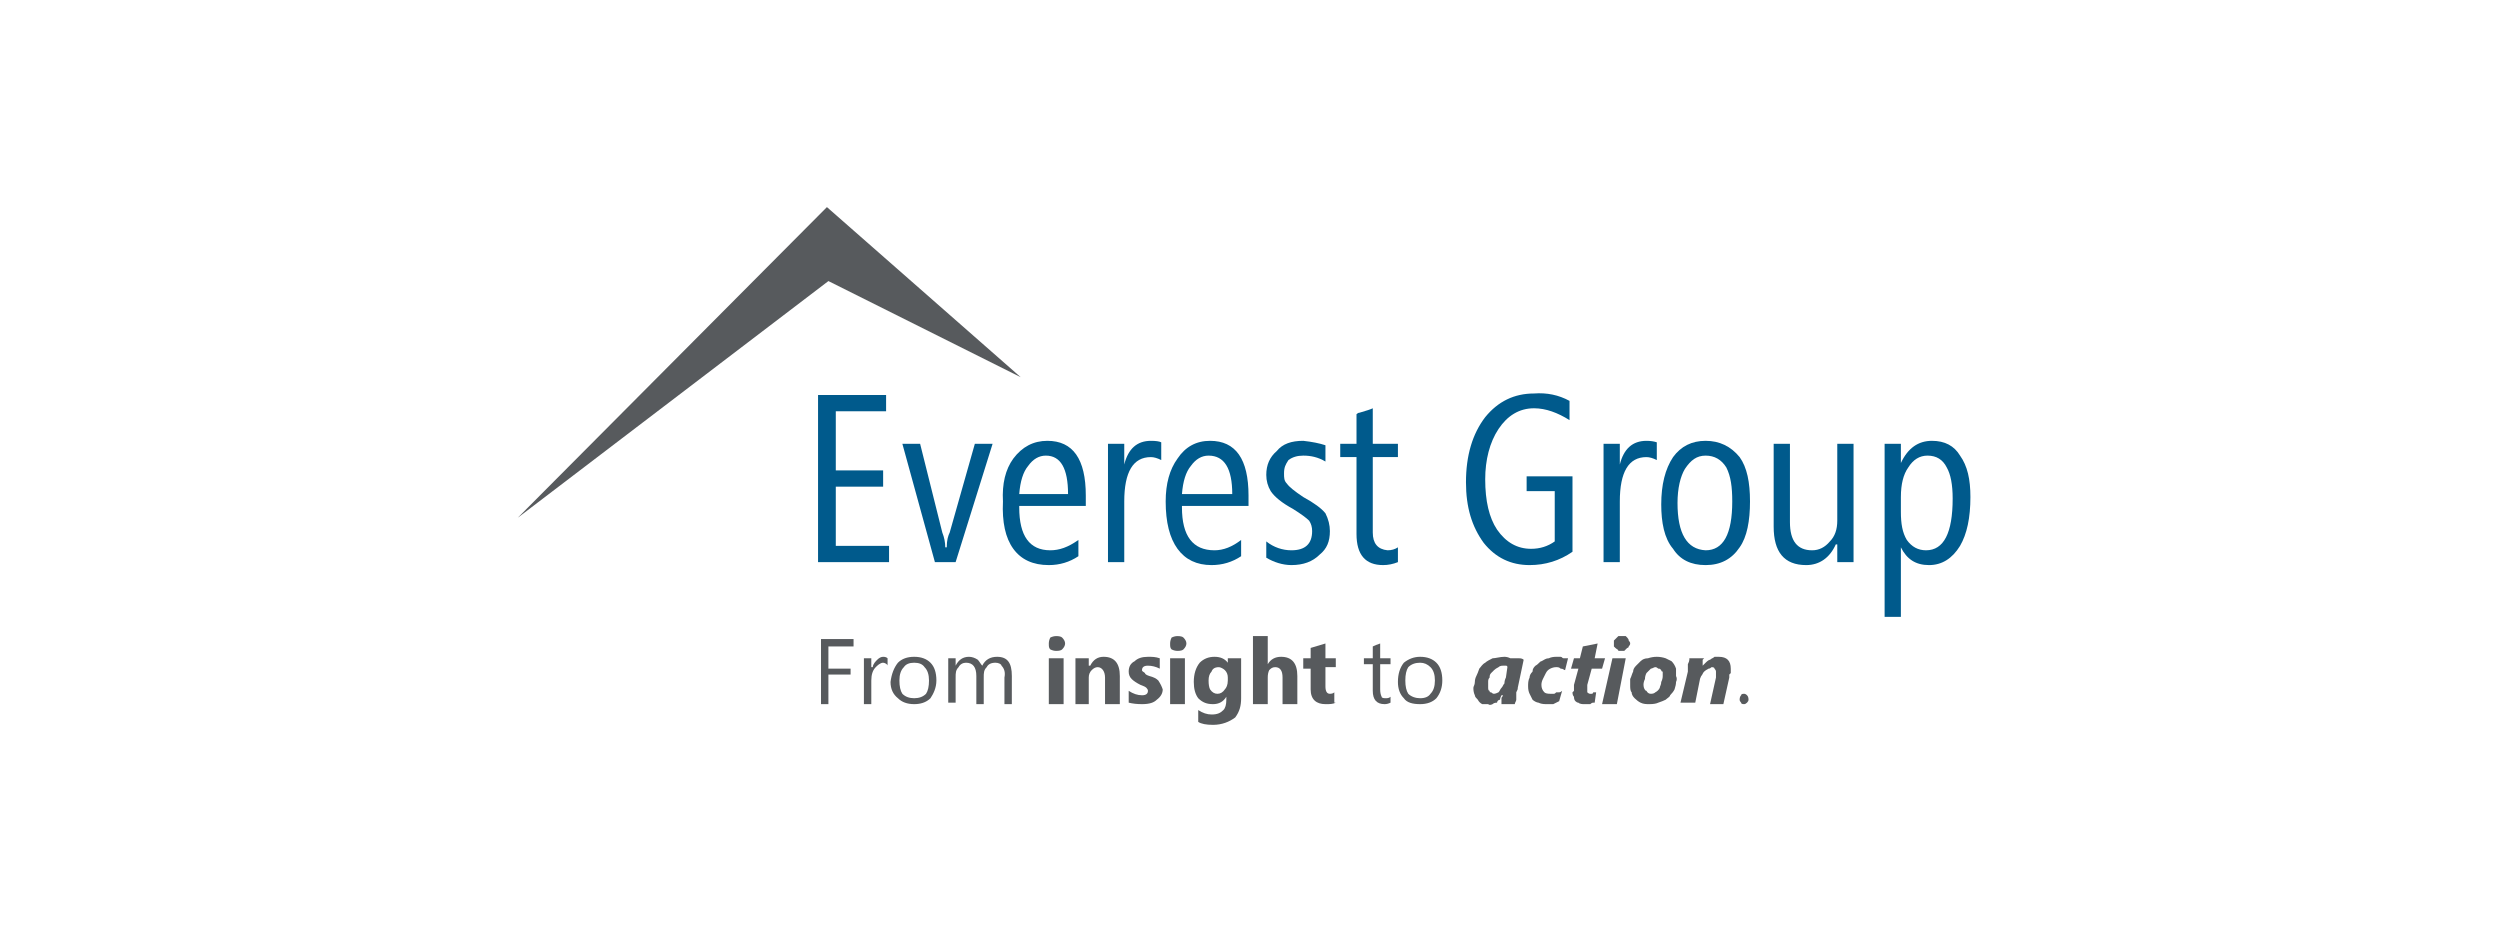 <svg version="1.2" xmlns="http://www.w3.org/2000/svg" viewBox="0 0 169 63" width="169" height="63">
	<title>LOGO_NAME_169x63</title>
	<style>
		.s0 { fill: #575a5d } 
		.s1 { fill: #005a8c } 
	</style>
	<g id="Layer 1">
		<path class="s0" d="m57.7 43.7h-1.7v1.5h1.5v0.4h-1.5v2h-0.5v-4.4h2.2z"/>
		<path class="s0" d="m60 45c0-0.1-0.2-0.2-0.3-0.2-0.2 0-0.4 0.2-0.5 0.3q-0.3 0.3-0.3 0.9c0 1.6 0 1.6 0 1.6-0.5 0-0.5 0-0.5 0 0-3.1 0-3.1 0-3.1 0.5 0 0.5 0 0.5 0 0 0.6 0 0.6 0 0.6q0.1 0 0.1 0c0-0.2 0.2-0.4 0.3-0.5q0.2-0.2 0.4-0.2 0.2 0 0.3 0.1z"/>
		<path class="s0" d="m63.3 46c0 0.5-0.2 0.9-0.4 1.2-0.3 0.3-0.7 0.4-1.1 0.4q-0.7 0-1.1-0.4-0.5-0.4-0.5-1.1 0.1-0.8 0.5-1.3 0.4-0.4 1.1-0.4 0.7 0 1.1 0.4 0.4 0.4 0.4 1.2zm-0.5 0q0-0.6-0.3-0.9-0.2-0.3-0.7-0.3-0.5 0-0.7 0.3-0.3 0.3-0.3 0.9 0 0.6 0.2 0.9 0.3 0.3 0.8 0.3 0.5 0 0.8-0.3 0.2-0.3 0.2-0.9z"/>
		<path class="s0" d="m68.4 47.6c-0.5 0-0.5 0-0.5 0 0-1.8 0-1.8 0-1.8q0.1-0.5-0.2-0.8c0-0.1-0.2-0.2-0.4-0.2-0.3 0-0.5 0.1-0.6 0.3-0.2 0.2-0.2 0.4-0.2 0.7 0 1.8 0 1.8 0 1.8-0.5 0-0.5 0-0.5 0 0-1.9 0-1.9 0-1.9q0-0.9-0.7-0.9c-0.2 0-0.4 0.1-0.5 0.3-0.2 0.2-0.2 0.4-0.2 0.7 0 1.7 0 1.7 0 1.7-0.5 0-0.5 0-0.5 0 0-3 0-3 0-3 0.5 0 0.5 0 0.5 0 0 0.5 0 0.5 0 0.5q0.3-0.6 0.9-0.6 0.3 0 0.6 0.2c0.1 0.1 0.2 0.3 0.3 0.4q0.3-0.6 1-0.6c0.7 0 1 0.4 1 1.3z"/>
		<path class="s0" d="m71.9 47.6c-1 0-1 0-1 0 0-3.1 0-3.1 0-3.1 1 0 1 0 1 0zm0.1-4.1q0 0.2-0.2 0.4-0.1 0.1-0.4 0.1-0.2 0-0.4-0.1c-0.1-0.1-0.1-0.2-0.1-0.4q0-0.2 0.1-0.4 0.2-0.1 0.4-0.1 0.3 0 0.4 0.1 0.2 0.2 0.2 0.4z"/>
		<path class="s0" d="m75.7 47.6c-1 0-1 0-1 0 0-1.8 0-1.8 0-1.8 0-0.4-0.2-0.7-0.5-0.7q-0.2 0-0.4 0.2-0.2 0.2-0.2 0.5c0 1.8 0 1.8 0 1.8-0.9 0-0.9 0-0.9 0 0-3.1 0-3.1 0-3.1 0.9 0 0.9 0 0.9 0 0 0.5 0 0.5 0 0.5q0.1 0 0.1 0 0.3-0.6 0.9-0.6 1.1 0 1.1 1.3z"/>
		<path class="s0" d="m78.6 46.6q0 0.4-0.4 0.7c-0.2 0.2-0.5 0.3-1 0.3q-0.5 0-0.9-0.1c0-0.8 0-0.8 0-0.8 0.3 0.2 0.6 0.3 0.9 0.3q0.4 0 0.4-0.3 0-0.1-0.1-0.2-0.1-0.1-0.4-0.2-0.4-0.2-0.6-0.4-0.2-0.2-0.2-0.5 0-0.5 0.4-0.7c0.2-0.2 0.5-0.3 0.9-0.3 0.3 0 0.5 0 0.8 0.1 0 0.7 0 0.7 0 0.7q-0.4-0.2-0.8-0.2-0.4 0-0.4 0.3c0 0.1 0.1 0.1 0.2 0.2q0 0.1 0.3 0.2 0.4 0.1 0.6 0.3 0.2 0.3 0.3 0.6z"/>
		<path class="s0" d="m80.1 47.6c-1 0-1 0-1 0 0-3.1 0-3.1 0-3.1 1 0 1 0 1 0zm0.1-4.1q0 0.2-0.2 0.4-0.1 0.1-0.4 0.1-0.2 0-0.4-0.1c-0.1-0.1-0.1-0.2-0.1-0.4q0-0.2 0.1-0.4 0.2-0.1 0.4-0.1 0.3 0 0.4 0.1 0.2 0.2 0.2 0.4z"/>
		<path class="s0" d="m83.9 47.2c0 0.5-0.1 0.9-0.4 1.3-0.4 0.3-0.9 0.5-1.5 0.5q-0.7 0-1-0.2c0-0.8 0-0.8 0-0.8 0.3 0.2 0.6 0.3 0.9 0.3 0.4 0 0.6-0.1 0.8-0.3q0.2-0.2 0.2-0.7c0-0.2 0-0.2 0-0.2q-0.3 0.5-0.9 0.5c-0.4 0-0.7-0.1-1-0.4q-0.3-0.4-0.3-1.1 0-0.8 0.4-1.3 0.4-0.4 1-0.4 0.6 0 0.9 0.4c0-0.3 0-0.3 0-0.3 0.9 0 0.9 0 0.9 0zm-0.9-1.2c0-0.2 0-0.2 0-0.2q0-0.3-0.2-0.5c-0.1-0.1-0.3-0.2-0.4-0.2q-0.4 0-0.5 0.3-0.2 0.2-0.2 0.6 0 0.4 0.1 0.6 0.2 0.3 0.5 0.3 0.3 0 0.5-0.3c0.1-0.1 0.2-0.3 0.2-0.6z"/>
		<path class="s0" d="m87.7 47.6c-1 0-1 0-1 0 0-1.8 0-1.8 0-1.8q0-0.7-0.5-0.7c-0.2 0-0.3 0.1-0.4 0.2q-0.1 0.2-0.1 0.5c0 1.8 0 1.8 0 1.8-1 0-1 0-1 0 0-4.6 0-4.6 0-4.6 1 0 1 0 1 0 0 1.9 0 1.9 0 1.9q0.3-0.5 0.9-0.5 1.1 0 1.1 1.3z"/>
		<path class="s0" d="m90.3 47.5c-0.2 0.1-0.4 0.1-0.7 0.1-0.6 0-1-0.3-1-1 0-1.4 0-1.4 0-1.4-0.5 0-0.5 0-0.5 0 0-0.7 0-0.7 0-0.7 0.5 0 0.5 0 0.5 0 0-0.7 0-0.7 0-0.7 1-0.3 1-0.3 1-0.3 0 1 0 1 0 1 0.7 0 0.7 0 0.7 0 0 0.6 0 0.6 0 0.6-0.7 0-0.7 0-0.7 0 0 1.3 0 1.3 0 1.3q0 0.5 0.3 0.5 0.2 0 0.3-0.1v0.7z"/>
		<path class="s0" d="m94 47.5q-0.2 0.1-0.4 0.1-0.8 0-0.8-0.9c0-1.8 0-1.8 0-1.8-0.6 0-0.6 0-0.6 0 0-0.4 0-0.4 0-0.4 0.6 0 0.6 0 0.6 0 0-0.8 0-0.8 0-0.8q0.2-0.1 0.5-0.2c0 1 0 1 0 1 0.7 0 0.7 0 0.7 0 0 0.4 0 0.4 0 0.4-0.7 0-0.7 0-0.7 0 0 1.7 0 1.7 0 1.7q0 0.3 0.1 0.5c0 0.1 0.2 0.1 0.3 0.1q0.2 0 0.3-0.1v0.4z"/>
		<path class="s0" d="m97.5 46q0 0.7-0.4 1.2-0.4 0.4-1.1 0.4c-0.5 0-0.9-0.1-1.1-0.4q-0.4-0.4-0.4-1.1 0-0.8 0.4-1.3 0.5-0.4 1.1-0.4 0.7 0 1.1 0.4 0.4 0.4 0.4 1.2zm-0.5 0q0-0.6-0.3-0.9-0.3-0.3-0.7-0.3-0.5 0-0.8 0.3-0.2 0.3-0.2 0.9 0 0.6 0.2 0.9c0.2 0.2 0.5 0.3 0.8 0.3q0.5 0 0.7-0.3 0.3-0.3 0.3-0.9z"/>
		<path class="s0" d="m102.6 46.5c0 0.1 0 0.1-0.1 0.3 0 0 0 0.1 0 0.2 0 0.1 0 0.2 0 0.3 0 0.1-0.1 0.2-0.1 0.3-0.9 0-0.9 0-0.9 0q0-0.1 0-0.2c0 0 0-0.1 0-0.1q0-0.1 0-0.1c0-0.1 0.1-0.1 0.1-0.2q-0.1 0-0.1 0-0.1 0.2-0.1 0.3c-0.1 0-0.2 0.1-0.2 0.2q-0.2 0-0.3 0.1-0.2 0.1-0.3 0-0.3 0-0.4 0-0.2-0.1-0.3-0.3c-0.1-0.1-0.2-0.2-0.2-0.3q-0.1-0.2-0.1-0.5c0-0.1 0.1-0.2 0.1-0.4q0-0.2 0.1-0.4 0.1-0.2 0.2-0.5c0.1-0.1 0.2-0.3 0.4-0.4 0.1-0.1 0.3-0.2 0.5-0.3 0.2 0 0.5-0.1 0.8-0.1q0.2 0 0.4 0.1c0.1 0 0.2 0 0.3 0q0.2 0 0.3 0 0.2 0 0.3 0.1zm-0.8-1.5c-0.1 0-0.1 0-0.2 0q-0.2 0-0.3 0.1-0.2 0.1-0.3 0.2-0.1 0.1-0.2 0.2c-0.1 0.1-0.1 0.2-0.1 0.3-0.1 0.1-0.1 0.2-0.1 0.3 0 0.1 0 0.2 0 0.3 0 0 0 0.1 0 0.1q0 0.2 0.1 0.2c0 0.1 0 0.1 0.1 0.1q0.1 0.1 0.2 0.1 0.1 0 0.3-0.1c0.1-0.1 0.1-0.2 0.2-0.3 0.1-0.1 0.1-0.2 0.2-0.3q0-0.2 0.1-0.4c0.1-0.7 0.1-0.7 0.1-0.7q0-0.1-0.1-0.1z"/>
		<path class="s0" d="m105.8 45.3c-0.1 0-0.1-0.1-0.3-0.1-0.1-0.1-0.2-0.1-0.3-0.1q-0.2 0-0.4 0.1-0.2 0.1-0.3 0.3-0.1 0.2-0.2 0.4-0.1 0.2-0.1 0.4 0 0.3 0.2 0.5 0.1 0.1 0.4 0.1 0.1 0 0.2 0c0.1 0 0.1 0 0.2-0.1 0.1 0 0.1 0 0.2 0q0.1 0 0.2-0.1c-0.2 0.7-0.2 0.7-0.2 0.7q-0.2 0.1-0.4 0.2-0.3 0-0.5 0-0.3 0-0.5-0.1c-0.1 0-0.3-0.1-0.4-0.2q-0.1-0.2-0.2-0.4-0.1-0.2-0.1-0.5c0-0.2 0-0.4 0.1-0.6q0-0.2 0.2-0.4c0-0.2 0.1-0.3 0.2-0.4 0.2-0.1 0.3-0.3 0.4-0.3 0.2-0.1 0.3-0.2 0.5-0.2q0.2-0.1 0.5-0.1c0.1 0 0.2 0 0.3 0 0.1 0 0.1 0.1 0.2 0.1q0.1 0 0.2 0c0 0 0.1 0 0.1 0z"/>
		<path class="s0" d="m108.3 45.2c-0.7 0-0.7 0-0.7 0-0.3 1.1-0.3 1.1-0.3 1.1q0 0.1 0 0.1 0 0.1 0 0.1c0 0 0 0 0 0.1q0 0 0 0.1 0 0.1 0 0.1 0.1 0.1 0.2 0.1c0 0 0.1 0 0.1 0 0.1 0 0.1-0.1 0.1-0.1 0.1 0 0.1 0 0.1 0 0.1 0 0.1 0 0.1 0-0.1 0.7-0.1 0.7-0.1 0.7 0 0-0.1 0-0.1 0q-0.1 0-0.2 0.1-0.1 0-0.2 0c-0.1 0-0.1 0-0.2 0-0.1 0-0.3 0-0.4-0.1q-0.1 0-0.2-0.1-0.1-0.1-0.1-0.3-0.1-0.1-0.1-0.3c0 0 0 0 0.1-0.1q0 0 0-0.1c0 0 0-0.1 0-0.1 0-0.1 0-0.1 0-0.2 0.3-1.1 0.3-1.1 0.3-1.1-0.5 0-0.5 0-0.5 0 0.2-0.7 0.2-0.7 0.2-0.7 0.4 0 0.4 0 0.4 0 0.2-0.8 0.2-0.8 0.2-0.8 1-0.2 1-0.2 1-0.2-0.2 1-0.2 1-0.2 1 0.7 0 0.7 0 0.7 0z"/>
		<path class="s0" d="m110.2 43.5q0 0.1-0.1 0.2c0 0 0 0.1-0.1 0.1q-0.1 0.1-0.2 0.2-0.1 0-0.2 0c-0.1 0-0.1 0-0.2 0 0-0.1-0.1-0.1-0.2-0.2q0 0-0.1-0.1 0-0.1 0-0.2c0-0.1 0-0.1 0-0.2q0.1-0.1 0.1-0.1 0.1-0.1 0.2-0.2c0.1 0 0.2 0 0.2 0q0.2 0 0.3 0 0.1 0.1 0.1 0.1 0.1 0.1 0.1 0.2 0.1 0.1 0.1 0.2zm-0.9 4.1c-1 0-1 0-1 0 0.7-3.1 0.7-3.1 0.7-3.1 0.9 0 0.9 0 0.9 0z"/>
		<path class="s0" d="m113.3 45.7q0.1 0.2 0 0.4 0 0.2-0.1 0.5-0.1 0.2-0.3 0.4c0 0.1-0.2 0.2-0.3 0.3q-0.2 0.1-0.5 0.2-0.2 0.1-0.6 0.1c-0.2 0-0.4 0-0.6-0.1q-0.2-0.1-0.4-0.3-0.2-0.2-0.2-0.4c-0.1-0.1-0.1-0.3-0.1-0.5 0-0.1 0-0.3 0-0.4 0.1-0.2 0.1-0.3 0.2-0.5q0-0.2 0.2-0.4c0.1-0.1 0.2-0.2 0.3-0.3q0.2-0.2 0.5-0.2 0.3-0.1 0.6-0.1 0.3 0 0.6 0.1 0.2 0.1 0.4 0.2 0.2 0.2 0.3 0.5 0 0.2 0 0.5zm-0.9 0q0-0.1 0-0.3-0.1 0-0.1-0.1c-0.1-0.1-0.1-0.1-0.2-0.1q-0.1-0.1-0.2-0.1c-0.1 0-0.2 0.1-0.3 0.1-0.1 0.1-0.2 0.2-0.3 0.3q-0.1 0.2-0.1 0.4-0.1 0.2-0.1 0.4c0 0.2 0.1 0.4 0.2 0.4q0.1 0.2 0.3 0.2 0.2 0 0.3-0.1 0.2-0.1 0.3-0.3c0-0.1 0.1-0.2 0.1-0.4q0.1-0.2 0.1-0.4z"/>
		<path class="s0" d="m117 45.2c0 0 0 0.1 0 0.1q0 0.1 0 0.2-0.1 0.1-0.1 0.1 0 0.1 0 0.2c-0.4 1.8-0.4 1.8-0.4 1.8-0.9 0-0.9 0-0.9 0 0.4-1.8 0.4-1.8 0.4-1.8q0-0.1 0-0.2c0-0.1 0-0.1 0-0.2q0-0.1-0.1-0.2 0-0.1-0.2-0.1-0.1 0.1-0.2 0.1-0.2 0.1-0.3 0.2c-0.1 0.1-0.1 0.2-0.2 0.3q-0.1 0.2-0.1 0.3c-0.3 1.5-0.3 1.5-0.3 1.5-1 0-1 0-1 0 0.5-2.1 0.5-2.1 0.5-2.1 0-0.1 0-0.2 0-0.3 0 0 0-0.2 0-0.2q0.1-0.2 0.1-0.3 0-0.1 0-0.1c1 0 1 0 1 0q0 0-0.1 0.1 0 0.1 0 0.2c0 0.1 0 0.1 0 0.1 0 0.1 0 0.1 0 0.1q0 0 0 0 0.1-0.1 0.2-0.2 0.2-0.2 0.3-0.2c0.1-0.1 0.2-0.1 0.3-0.2q0.2 0 0.3 0 0.4 0 0.6 0.2 0.2 0.2 0.2 0.6z"/>
		<path class="s0" d="m118.2 47.3q0 0.1-0.1 0.2-0.1 0.1-0.2 0.1-0.2 0-0.2-0.1-0.1-0.1-0.1-0.2 0-0.2 0.1-0.3 0-0.1 0.2-0.1 0.1 0 0.2 0.1 0.1 0.1 0.1 0.3z"/>
		<path class="s1" d="m55.3 38v-11.3h4.6v1.1h-3.4v4h3.2v1.1h-3.2v4h3.6v1.1z"/>
		<path class="s1" d="m64.6 38c-1.4 0-1.4 0-1.4 0-2.2-8-2.2-8-2.2-8 1.2 0 1.2 0 1.2 0 1.5 6 1.5 6 1.5 6q0.2 0.5 0.2 1 0.1 0 0.1 0c0-0.5 0.1-0.8 0.2-1 1.7-6 1.7-6 1.7-6 1.2 0 1.2 0 1.2 0z"/>
		<path class="s1" d="m68.9 34.3q0 2.9 2.1 2.9c0.6 0 1.2-0.2 1.9-0.7 0 1.1 0 1.1 0 1.1q-0.9 0.6-2 0.6-1.6 0-2.4-1.1-0.8-1.1-0.7-3.2-0.1-1.8 0.7-2.9 0.9-1.2 2.3-1.2 2.6 0 2.6 3.7c0 0.7 0 0.7 0 0.7h-4.5zm3.3-0.9q0-2.6-1.5-2.6-0.7 0-1.2 0.7-0.5 0.6-0.6 1.9z"/>
		<path class="s1" d="m78.5 31.1q-0.4-0.2-0.7-0.2-1.8 0-1.8 3c0 4.1 0 4.1 0 4.1-1.1 0-1.1 0-1.1 0 0-8 0-8 0-8 1.1 0 1.1 0 1.1 0 0 1.4 0 1.4 0 1.4q0 0 0 0 0.4-1.6 1.8-1.6 0.5 0 0.7 0.1z"/>
		<path class="s1" d="m79.9 34.3q0 2.9 2.2 2.9 0.9 0 1.8-0.7c0 1.1 0 1.1 0 1.1q-0.9 0.6-2 0.6-1.5 0-2.3-1.1-0.8-1.1-0.8-3.2 0-1.8 0.8-2.9 0.8-1.2 2.2-1.2 2.6 0 2.6 3.7c0 0.7 0 0.7 0 0.7h-4.5zm3.4-0.9q0-2.6-1.6-2.6-0.7 0-1.2 0.7-0.5 0.6-0.6 1.9z"/>
		<path class="s1" d="m85.6 37.7c0-1.1 0-1.1 0-1.1 0.5 0.4 1.1 0.6 1.7 0.6q1.4 0 1.4-1.3 0-0.4-0.2-0.7-0.3-0.3-1.1-0.8-1.1-0.6-1.5-1.2-0.3-0.5-0.3-1.1 0-1 0.7-1.6c0.4-0.5 1-0.7 1.8-0.7q0.9 0.1 1.5 0.3c0 1.1 0 1.1 0 1.1-0.5-0.3-1-0.4-1.5-0.4q-0.6 0-1 0.3c-0.2 0.3-0.3 0.5-0.3 0.9 0 0.3 0 0.5 0.2 0.7q0.2 0.3 1.1 0.9 1.1 0.6 1.5 1.1c0.2 0.4 0.3 0.8 0.3 1.2 0 0.7-0.2 1.2-0.7 1.6q-0.7 0.7-1.9 0.7c-0.6 0-1.2-0.2-1.7-0.5z"/>
		<path class="s1" d="m94.5 38q-0.5 0.2-1 0.2-1.8 0-1.8-2.1c0-5.2 0-5.2 0-5.2-1.1 0-1.1 0-1.1 0 0-0.9 0-0.9 0-0.9 1.1 0 1.1 0 1.1 0 0-2 0-2 0-2q0.1-0.1 0.2-0.1 0.7-0.2 0.9-0.3c0 2.4 0 2.4 0 2.4 1.7 0 1.7 0 1.7 0 0 0.9 0 0.9 0 0.9-1.7 0-1.7 0-1.7 0 0 5.1 0 5.1 0 5.1q0 1.1 1 1.2 0.4 0 0.7-0.2z"/>
		<path class="s1" d="m106.3 37.3q-1.3 0.9-2.9 0.9-1.9 0-3.1-1.5c-0.8-1.1-1.2-2.4-1.2-4.1q0-2.7 1.3-4.4 1.3-1.6 3.3-1.6 1.3-0.1 2.4 0.5c0 1.3 0 1.3 0 1.3-0.8-0.5-1.6-0.8-2.4-0.8-1 0-1.8 0.5-2.4 1.4-0.6 0.9-0.9 2.1-0.9 3.4q0 2.2 0.8 3.4 0.9 1.3 2.3 1.3 0.9 0 1.6-0.5c0-3.4 0-3.4 0-3.4-1.9 0-1.9 0-1.9 0 0-1 0-1 0-1 3.1 0 3.1 0 3.1 0v5.1z"/>
		<path class="s1" d="m112 31.1q-0.4-0.2-0.7-0.2-1.8 0-1.8 3c0 4.1 0 4.1 0 4.1-1.1 0-1.1 0-1.1 0 0-8 0-8 0-8 1.1 0 1.1 0 1.1 0 0 1.4 0 1.4 0 1.4q0 0 0 0 0.4-1.6 1.8-1.6 0.4 0 0.7 0.1z"/>
		<path class="s1" d="m115.3 38.2q-1.5 0-2.2-1.1c-0.6-0.7-0.8-1.8-0.8-3q0-2 0.8-3.2 0.8-1.1 2.2-1.1 1.4 0 2.3 1.1c0.5 0.7 0.7 1.7 0.7 3 0 1.3-0.2 2.4-0.7 3.1q-0.8 1.2-2.3 1.2zm0-7.4c-0.6 0-1 0.3-1.4 0.9-0.3 0.5-0.5 1.3-0.5 2.3q0 3.1 1.9 3.2 1.8 0 1.8-3.3c0-1-0.1-1.7-0.4-2.3q-0.5-0.8-1.4-0.8z"/>
		<path class="s1" d="m124.2 38c0-1.2 0-1.2 0-1.2q-0.1 0-0.1 0c-0.4 0.9-1.1 1.4-2 1.4-1.5 0-2.2-0.9-2.2-2.6 0-5.6 0-5.6 0-5.6 1.1 0 1.1 0 1.1 0 0 5.3 0 5.3 0 5.3q0 1.9 1.5 1.9 0.7 0 1.2-0.6 0.5-0.5 0.5-1.4c0-5.2 0-5.2 0-5.2 1.1 0 1.1 0 1.1 0 0 8 0 8 0 8h-1.1z"/>
		<path class="s1" d="m128.5 37q0 0 0 0c0 4.7 0 4.7 0 4.7-1.1 0-1.1 0-1.1 0 0-11.7 0-11.7 0-11.7 1.1 0 1.1 0 1.1 0 0 1.3 0 1.3 0 1.3q0.7-1.5 2.1-1.5 1.3 0 1.9 1c0.5 0.7 0.7 1.6 0.7 2.8q0 2.1-0.7 3.3-0.8 1.3-2.1 1.3c-0.9 0-1.5-0.4-1.9-1.2zm0-3.4c0 1 0 1 0 1 0 0.8 0.1 1.4 0.4 1.9q0.5 0.7 1.3 0.7 1.8 0 1.8-3.5 0-1.4-0.4-2.1-0.4-0.8-1.3-0.8-0.8 0-1.3 0.8-0.5 0.7-0.5 2z"/>
		<path class="s0" d="m69 25.5l-13-6.5-21 16 20.9-21 13.1 11.5z"/>
	</g>
</svg>